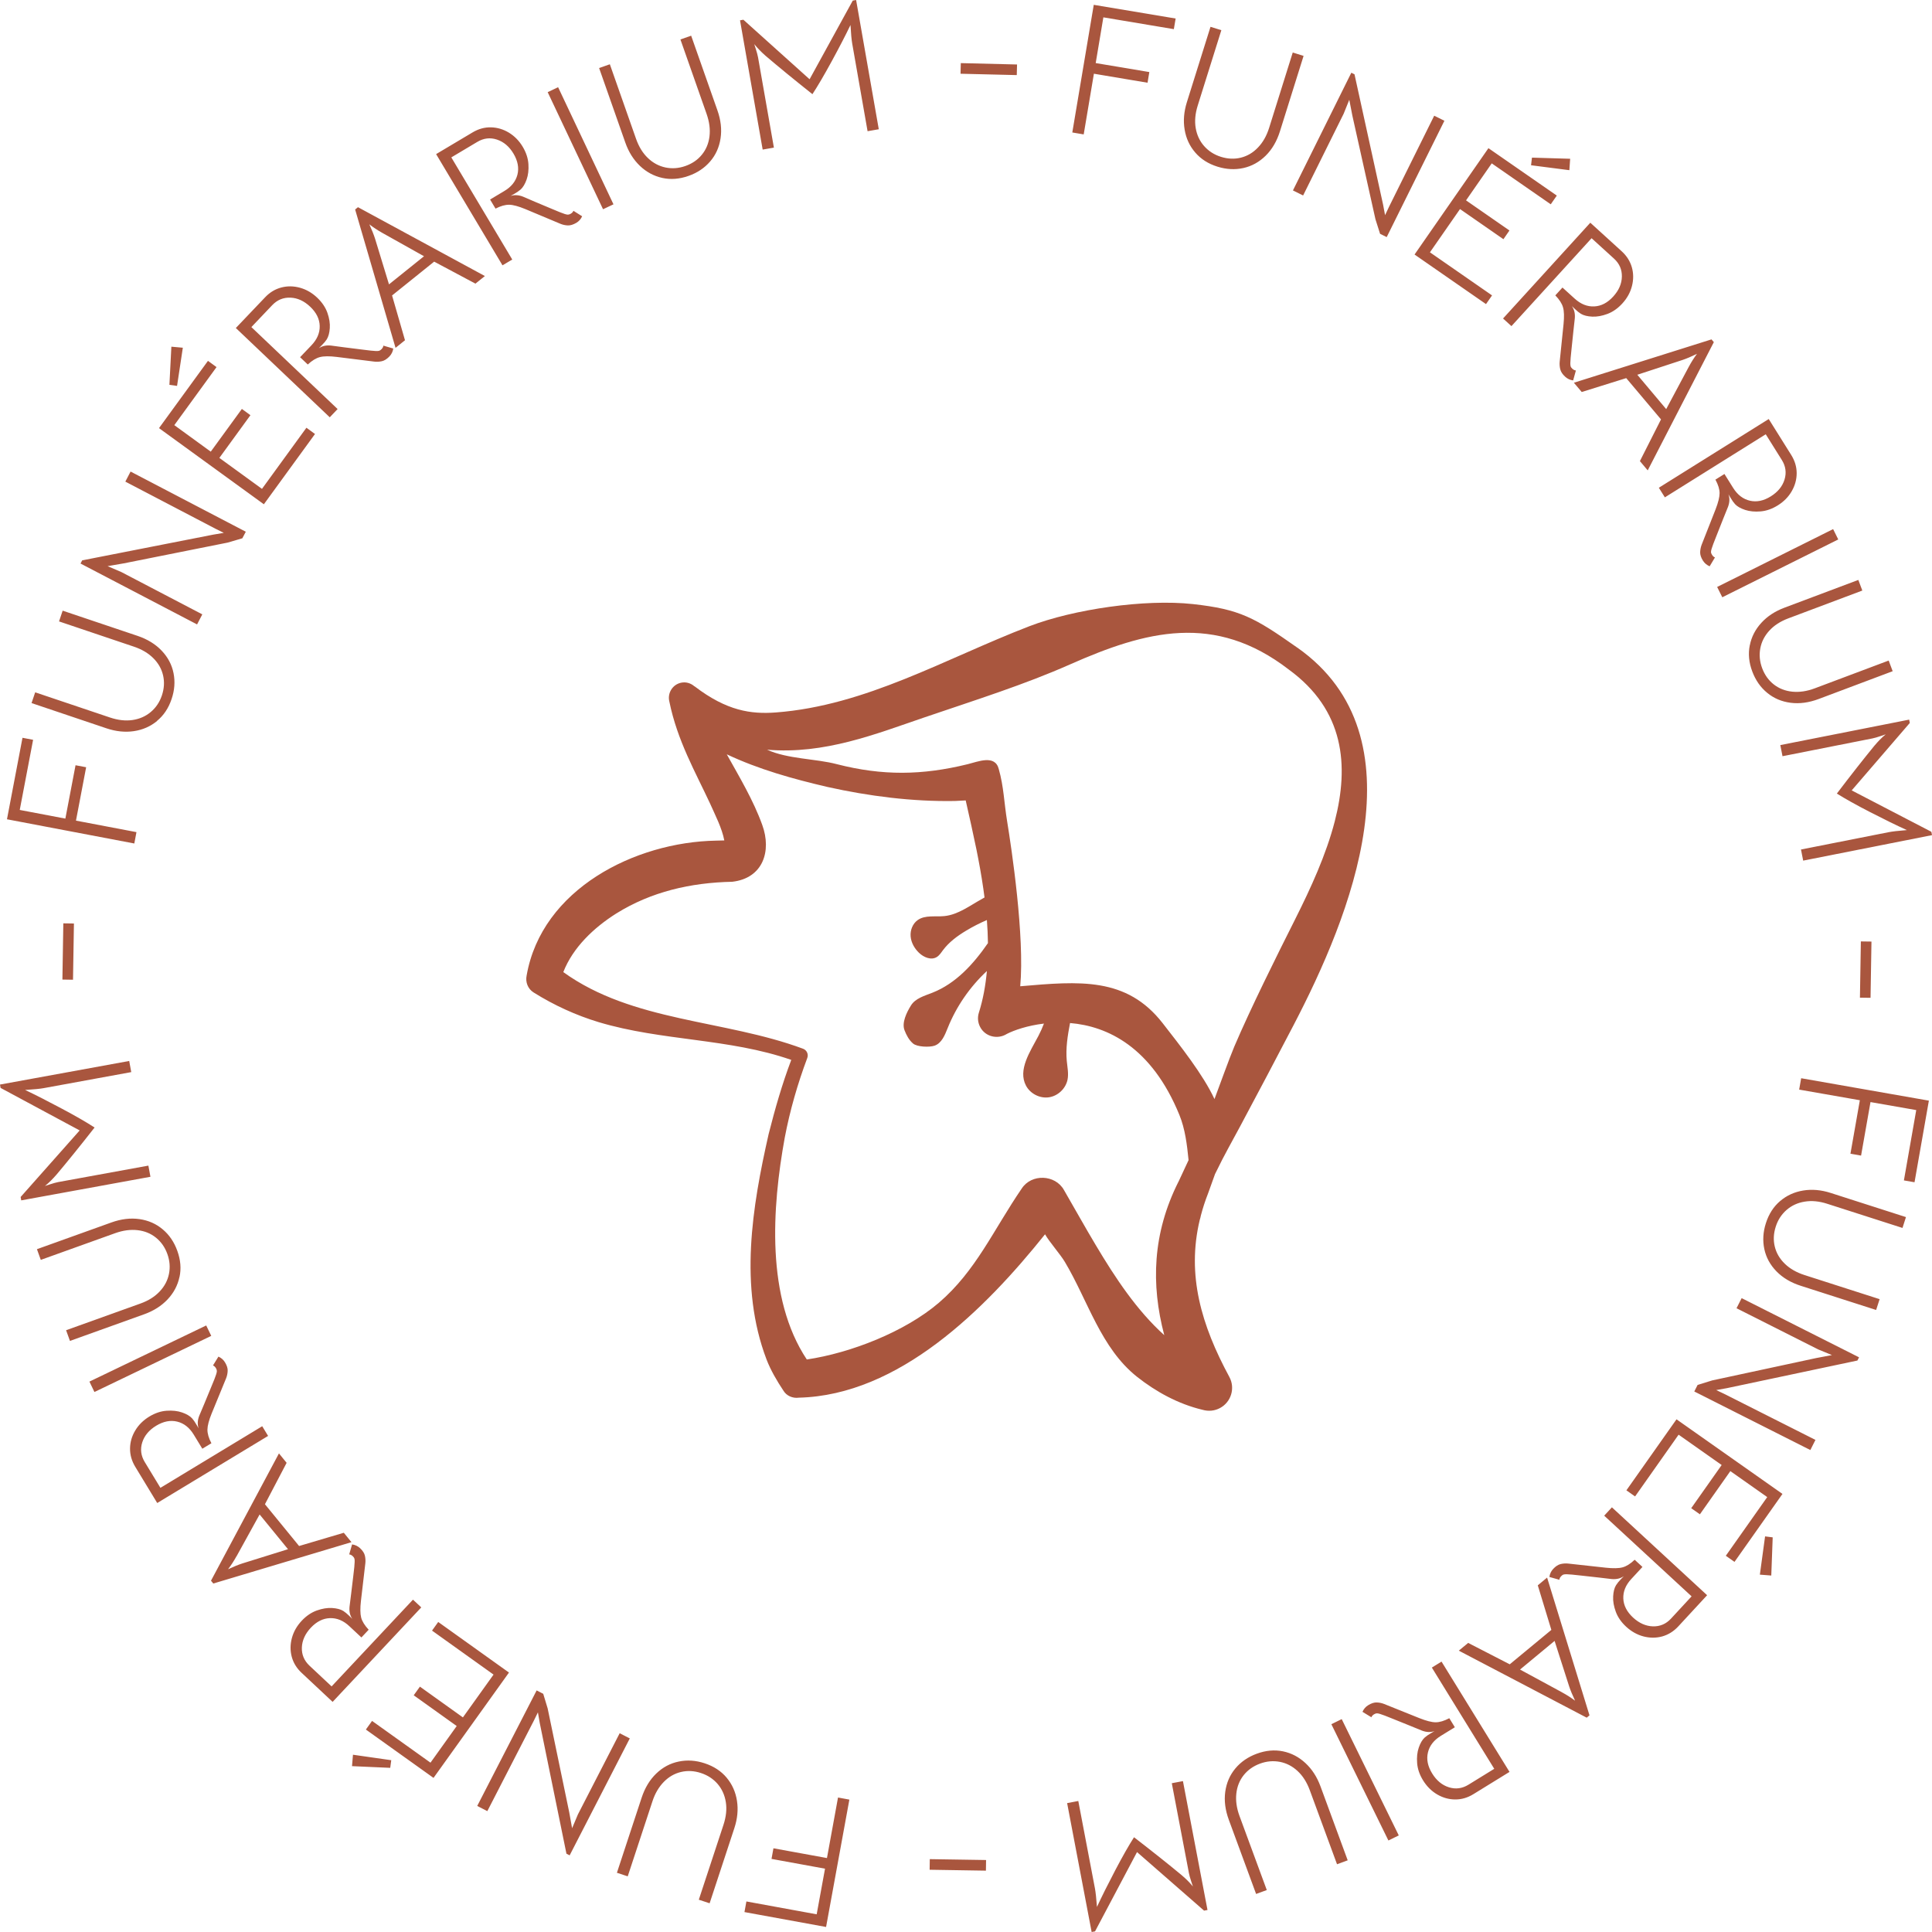 <svg width="90" height="90" viewBox="0 0 90 90" fill="none" xmlns="http://www.w3.org/2000/svg">
<path d="M56.25 88.975L56.094 89.004L56.092 89.006L52.967 86.277L51.011 89.971L50.853 90L49.711 83.996L50.231 83.897L51.007 87.971C51.039 88.144 51.071 88.432 51.101 88.832C51.325 88.346 51.61 87.778 51.952 87.125C52.294 86.474 52.587 85.96 52.827 85.586C53.705 86.264 54.442 86.85 55.04 87.347C55.147 87.439 55.241 87.526 55.323 87.606C55.405 87.687 55.488 87.778 55.574 87.882C55.577 87.899 55.551 87.823 55.495 87.654C55.439 87.486 55.403 87.354 55.386 87.263L54.587 83.069L55.106 82.971L56.25 88.975ZM39.567 83.833L38.482 89.766L34.68 89.072L34.77 88.577L38.044 89.176L38.433 87.05L35.94 86.595L36.03 86.1L38.523 86.555L39.038 83.735L39.567 83.833ZM31.617 82.06C32.009 81.978 32.414 82.004 32.827 82.141C33.251 82.28 33.593 82.505 33.851 82.812H33.85C34.108 83.12 34.268 83.48 34.331 83.89C34.395 84.3 34.353 84.727 34.207 85.168L33.057 88.662L32.553 88.496L33.704 85.002C33.826 84.628 33.864 84.278 33.812 83.951C33.761 83.625 33.634 83.343 33.432 83.106C33.229 82.87 32.97 82.699 32.657 82.596C32.338 82.49 32.028 82.474 31.726 82.545C31.424 82.616 31.156 82.769 30.924 83.006C30.692 83.243 30.513 83.545 30.393 83.913L29.242 87.407L28.738 87.241L29.889 83.747C30.042 83.283 30.27 82.907 30.573 82.616C30.877 82.325 31.224 82.14 31.617 82.06ZM58.547 81.694C58.966 81.54 59.373 81.504 59.767 81.584H59.766C60.159 81.665 60.507 81.848 60.812 82.131C61.117 82.414 61.35 82.773 61.511 83.209L62.781 86.661L62.284 86.844L61.014 83.392C60.877 83.022 60.688 82.724 60.445 82.5C60.204 82.276 59.928 82.133 59.621 82.074C59.315 82.016 59.007 82.042 58.697 82.156C58.383 82.272 58.128 82.452 57.935 82.695C57.743 82.938 57.628 83.224 57.593 83.554C57.557 83.883 57.607 84.23 57.74 84.594L59.012 88.046L58.514 88.228L57.244 84.776C57.075 84.318 57.02 83.882 57.077 83.466C57.135 83.05 57.291 82.689 57.548 82.381C57.805 82.073 58.138 81.844 58.547 81.694ZM45.935 86.647L45.928 87.142L43.306 87.1L43.313 86.606L45.935 86.647ZM25.306 78.904L25.512 79.585L26.517 84.424L26.651 85.166L26.922 84.522L28.867 80.741L29.338 80.982L26.538 86.426L26.535 86.429L26.387 86.352L25.143 80.26L25.058 79.769L24.864 80.165L22.702 84.369L22.231 84.128L24.999 78.746L25.306 78.904ZM65.16 85.501L64.677 85.737L62.02 80.32L62.502 80.083L65.16 85.501ZM70.319 82.542L68.636 83.579C68.365 83.746 68.083 83.828 67.789 83.826C67.495 83.825 67.214 83.746 66.949 83.591C66.685 83.436 66.466 83.218 66.293 82.939C66.129 82.672 66.037 82.406 66.016 82.135C65.994 81.864 66.019 81.626 66.09 81.416C66.161 81.207 66.251 81.05 66.361 80.948C66.437 80.88 66.531 80.814 66.645 80.747C66.759 80.681 66.818 80.645 66.825 80.642C66.644 80.705 66.449 80.698 66.24 80.619L65.685 80.392C65.52 80.327 65.269 80.226 64.932 80.088C64.594 79.95 64.38 79.868 64.287 79.842C64.228 79.823 64.178 79.814 64.14 79.814C64.101 79.814 64.058 79.829 64.007 79.859C63.942 79.9 63.902 79.946 63.885 79.997L63.47 79.744L63.471 79.741C63.528 79.61 63.617 79.506 63.737 79.434C63.883 79.344 64.016 79.302 64.137 79.307C64.257 79.311 64.373 79.336 64.482 79.379L66.122 80.038C66.442 80.165 66.695 80.23 66.878 80.231C67.062 80.231 67.274 80.168 67.514 80.041L67.772 80.462L67.118 80.864C66.793 81.065 66.592 81.323 66.518 81.639C66.443 81.954 66.508 82.279 66.716 82.615C66.92 82.946 67.18 83.16 67.496 83.259C67.812 83.358 68.116 83.317 68.407 83.138L69.608 82.398L66.701 77.682L67.152 77.404L70.319 82.542ZM23.71 77.914L20.196 82.82V82.822L17.044 80.569L17.332 80.167L20.054 82.112L21.275 80.405L19.273 78.973L19.561 78.57L21.564 80.003L22.991 78.009L20.126 75.96L20.414 75.558L23.71 77.914ZM18.226 81.997L18.178 82.353H18.177L16.398 82.274L16.443 81.742L18.226 81.997ZM74.045 79.908H74.044L73.915 80.016L67.957 76.894L68.393 76.533L70.33 77.53L72.268 75.927L71.636 73.851L72.07 73.49L74.045 79.908ZM16.404 71.945C16.547 71.965 16.669 72.024 16.773 72.12C16.896 72.236 16.973 72.354 16.999 72.472C17.025 72.589 17.032 72.707 17.019 72.823L16.814 74.576C16.775 74.918 16.779 75.178 16.825 75.356C16.872 75.533 16.99 75.721 17.174 75.919L16.836 76.279L16.275 75.755C15.997 75.493 15.694 75.368 15.369 75.379C15.046 75.39 14.749 75.539 14.479 75.826C14.215 76.109 14.075 76.416 14.062 76.747C14.05 77.078 14.169 77.36 14.417 77.594L15.447 78.559L19.238 74.518L19.624 74.879L15.495 79.28L14.052 77.929C13.819 77.712 13.666 77.461 13.59 77.177C13.514 76.892 13.518 76.603 13.597 76.306C13.677 76.01 13.829 75.742 14.055 75.501C14.268 75.274 14.502 75.115 14.758 75.023C15.013 74.932 15.252 74.893 15.472 74.907C15.693 74.921 15.867 74.967 15.995 75.046C16.08 75.102 16.17 75.177 16.265 75.269C16.359 75.362 16.408 75.41 16.413 75.415C16.303 75.256 16.26 75.066 16.283 74.845L16.357 74.249C16.376 74.074 16.409 73.805 16.454 73.444C16.499 73.085 16.521 72.856 16.521 72.76C16.523 72.698 16.522 72.647 16.511 72.609C16.501 72.572 16.475 72.533 16.432 72.493C16.376 72.441 16.322 72.414 16.267 72.411L16.401 71.945H16.404ZM70.809 77.774L72.765 78.835V78.836C72.988 78.957 73.19 79.087 73.373 79.225C73.251 78.966 73.16 78.745 73.098 78.56L72.419 76.44L70.809 77.774ZM79.524 74.311L78.182 75.763C77.966 75.996 77.716 76.151 77.433 76.231C77.148 76.308 76.858 76.308 76.561 76.231C76.263 76.153 75.995 76.001 75.752 75.778C75.523 75.566 75.362 75.334 75.269 75.079C75.176 74.825 75.134 74.587 75.147 74.365C75.159 74.144 75.203 73.97 75.282 73.843C75.336 73.758 75.411 73.666 75.502 73.571C75.593 73.477 75.642 73.426 75.647 73.423C75.489 73.533 75.298 73.578 75.076 73.558L74.481 73.488C74.305 73.47 74.035 73.44 73.673 73.398C73.311 73.357 73.083 73.335 72.987 73.335C72.925 73.333 72.874 73.337 72.839 73.348C72.802 73.357 72.763 73.383 72.723 73.427C72.672 73.482 72.643 73.538 72.642 73.592L72.174 73.46L72.177 73.457C72.197 73.315 72.255 73.192 72.351 73.089C72.467 72.964 72.583 72.888 72.7 72.86C72.818 72.832 72.936 72.825 73.052 72.837L74.809 73.03C75.151 73.066 75.411 73.061 75.589 73.012C75.765 72.964 75.953 72.846 76.149 72.659L76.512 72.994L75.99 73.558C75.73 73.838 75.608 74.141 75.62 74.465C75.633 74.788 75.785 75.084 76.074 75.352C76.359 75.614 76.667 75.751 76.998 75.762C77.329 75.771 77.612 75.651 77.843 75.4L78.801 74.364L74.73 70.606L75.089 70.217L79.524 74.311ZM13.352 68.144L12.342 70.073L13.933 72.019L16.016 71.402L16.373 71.84L9.935 73.767V73.765L9.829 73.635L12.995 67.705L13.352 68.144ZM82.579 71.616L82.513 73.394L81.981 73.353L82.224 71.571L82.579 71.616ZM11.019 72.498L11.018 72.495C10.895 72.716 10.763 72.919 10.624 73.102C10.883 72.981 11.106 72.89 11.292 72.83L13.416 72.168L12.094 70.55L11.019 72.498ZM83.033 69.592V69.594L80.8 72.758L80.395 72.474L82.324 69.74L80.606 68.53L79.188 70.542L78.783 70.258L80.202 68.246L78.196 66.833L76.168 69.71L75.764 69.425L78.098 66.117L83.033 69.592ZM10.176 63.196C10.307 63.255 10.41 63.344 10.482 63.465C10.57 63.61 10.613 63.743 10.606 63.863C10.6 63.984 10.576 64.099 10.532 64.209L9.861 65.843C9.731 66.162 9.666 66.414 9.663 66.597C9.662 66.781 9.722 66.993 9.848 67.232L9.425 67.487L9.026 66.832C8.828 66.506 8.571 66.302 8.257 66.225C7.941 66.147 7.615 66.211 7.277 66.415C6.944 66.616 6.729 66.875 6.627 67.19C6.526 67.506 6.564 67.809 6.74 68.102L7.473 69.309L12.215 66.439L12.489 66.891L7.324 70.016L6.299 68.326C6.135 68.054 6.055 67.772 6.058 67.477C6.061 67.183 6.141 66.903 6.299 66.64C6.455 66.377 6.675 66.16 6.957 65.988C7.223 65.827 7.493 65.736 7.763 65.718C8.034 65.699 8.272 65.725 8.482 65.798C8.692 65.871 8.847 65.962 8.949 66.073C9.016 66.149 9.082 66.245 9.148 66.359C9.215 66.474 9.25 66.534 9.253 66.539C9.191 66.357 9.2 66.162 9.28 65.956L9.513 65.403C9.579 65.239 9.681 64.99 9.822 64.654C9.963 64.319 10.047 64.106 10.073 64.013C10.092 63.954 10.102 63.904 10.102 63.865C10.102 63.827 10.088 63.783 10.058 63.732C10.017 63.668 9.973 63.626 9.922 63.608L10.176 63.196ZM86.603 63.23H86.602L86.525 63.379L80.438 64.667L79.948 64.755L80.346 64.945L84.571 67.076L84.333 67.548L78.926 64.821L79.081 64.515L79.761 64.305L84.598 63.265L85.339 63.125L84.693 62.859L80.894 60.943L81.133 60.472L86.603 63.23ZM9.841 62.23L4.399 64.845L4.166 64.36L9.606 61.745L9.841 62.23ZM5.186 56.948C5.645 56.783 6.082 56.731 6.499 56.791C6.914 56.851 7.275 57.01 7.581 57.269C7.888 57.527 8.114 57.861 8.261 58.272C8.413 58.692 8.447 59.1 8.362 59.491L8.36 59.487C8.277 59.88 8.092 60.227 7.808 60.53C7.523 60.832 7.162 61.063 6.724 61.221L3.259 62.465L3.079 61.967L6.544 60.723C6.916 60.59 7.212 60.402 7.438 60.162C7.665 59.922 7.809 59.648 7.871 59.342C7.933 59.036 7.908 58.727 7.797 58.418C7.684 58.102 7.505 57.848 7.264 57.654C7.022 57.459 6.736 57.343 6.407 57.306C6.077 57.269 5.731 57.315 5.365 57.446L1.9 58.69L1.721 58.192L5.186 56.948ZM84.004 55.458C84.414 55.392 84.841 55.43 85.282 55.572L88.787 56.697L88.625 57.202L85.12 56.077C84.745 55.956 84.394 55.922 84.068 55.977C83.742 56.029 83.461 56.159 83.226 56.363C82.99 56.569 82.821 56.828 82.721 57.142C82.618 57.46 82.603 57.771 82.676 58.071C82.749 58.373 82.906 58.64 83.143 58.87C83.381 59.101 83.685 59.275 84.055 59.395L87.56 60.52L87.397 61.024L83.892 59.899C83.427 59.751 83.048 59.525 82.755 59.225C82.462 58.925 82.273 58.578 82.189 58.187C82.106 57.795 82.129 57.392 82.263 56.977C82.399 56.552 82.62 56.208 82.927 55.948L82.929 55.947C83.235 55.687 83.594 55.525 84.004 55.458ZM6.114 49.943L2.033 50.69C1.86 50.722 1.571 50.749 1.169 50.775C1.654 51.004 2.221 51.293 2.871 51.64C3.522 51.986 4.033 52.282 4.406 52.524C3.722 53.397 3.13 54.129 2.628 54.723C2.534 54.829 2.447 54.925 2.365 55.005C2.285 55.085 2.192 55.167 2.088 55.252C2.071 55.255 2.147 55.229 2.315 55.175C2.484 55.121 2.616 55.083 2.709 55.066L6.912 54.299L7.008 54.819L0.989 55.918L0.962 55.762L0.959 55.763L3.711 52.66L0.027 50.679L0 50.523L6.019 49.424L6.114 49.943ZM89.853 51.272L89.855 51.27L89.186 55.074L88.691 54.988L89.266 51.712L87.135 51.339L86.696 53.832L86.201 53.745L86.639 51.253L83.812 50.758L83.905 50.228L89.853 51.272ZM87.18 43.862L87.137 46.482L86.643 46.475L86.686 43.855L87.18 43.862ZM3.444 43.02L3.401 45.64L2.907 45.632L2.95 43.013L3.444 43.02ZM88.966 33.678L86.259 36.82L89.97 38.748L90.001 38.904L83.999 40.091L83.897 39.573L87.967 38.769C88.14 38.734 88.427 38.701 88.83 38.669C88.342 38.448 87.77 38.167 87.115 37.83C86.46 37.493 85.945 37.205 85.568 36.967C86.239 36.085 86.821 35.344 87.314 34.742C87.406 34.634 87.492 34.539 87.572 34.457C87.651 34.375 87.743 34.292 87.847 34.205C87.863 34.202 87.787 34.228 87.619 34.285C87.45 34.342 87.32 34.38 87.227 34.398L83.036 35.227L82.934 34.709L88.936 33.523L88.966 33.678ZM1.542 34.463L0.92 37.73L3.045 38.134L3.519 35.648L4.013 35.741L3.539 38.228L6.357 38.764L6.257 39.293L0.325 38.165L1.048 34.369L1.542 34.463ZM6.407 29.621C6.87 29.777 7.245 30.009 7.534 30.314C7.822 30.618 8.007 30.968 8.084 31.359C8.163 31.752 8.133 32.155 7.993 32.566C7.851 32.99 7.624 33.329 7.312 33.584L7.317 33.586C7.008 33.841 6.647 33.999 6.235 34.06C5.823 34.12 5.397 34.075 4.957 33.927L1.47 32.752L1.639 32.251L5.126 33.425C5.499 33.55 5.849 33.589 6.176 33.541C6.502 33.493 6.786 33.368 7.024 33.167C7.263 32.966 7.436 32.709 7.541 32.397C7.648 32.079 7.667 31.768 7.598 31.466C7.529 31.164 7.378 30.895 7.143 30.661C6.909 30.427 6.607 30.248 6.238 30.124L2.75 28.948L2.919 28.447L6.407 29.621ZM86.754 27.51L83.308 28.805C82.939 28.944 82.644 29.134 82.421 29.379C82.198 29.623 82.058 29.899 82.001 30.205C81.944 30.513 81.973 30.82 82.089 31.129C82.207 31.443 82.388 31.695 82.633 31.886C82.877 32.076 83.165 32.188 83.495 32.221C83.825 32.253 84.172 32.203 84.536 32.066L87.982 30.771L88.168 31.267L84.722 32.562C84.265 32.733 83.829 32.792 83.412 32.738C82.996 32.684 82.633 32.531 82.323 32.275C82.013 32.022 81.782 31.69 81.629 31.283C81.471 30.866 81.432 30.458 81.51 30.065H81.512C81.589 29.672 81.769 29.321 82.049 29.015C82.329 28.708 82.687 28.474 83.122 28.31L86.568 27.015L86.754 27.51ZM11.45 24.77L11.29 25.075L10.607 25.276L5.757 26.245L5.012 26.374L5.654 26.649L9.424 28.619L9.18 29.088L3.751 26.252L3.828 26.104L9.936 24.905L10.426 24.823L10.031 24.627L5.839 22.436L6.083 21.967L11.45 24.77ZM85.633 25.13L80.231 27.823L79.991 27.343L85.394 24.648L85.633 25.13ZM83.442 21.194C83.611 21.464 83.695 21.746 83.696 22.04C83.696 22.334 83.62 22.614 83.467 22.88C83.314 23.146 83.099 23.366 82.818 23.541C82.554 23.706 82.287 23.8 82.016 23.823C81.746 23.846 81.506 23.823 81.296 23.754C81.085 23.684 80.928 23.595 80.826 23.486C80.758 23.411 80.691 23.316 80.624 23.203C80.556 23.09 80.52 23.03 80.517 23.025C80.582 23.206 80.576 23.401 80.498 23.61L80.273 24.167C80.21 24.331 80.111 24.584 79.975 24.921C79.838 25.258 79.76 25.474 79.733 25.566C79.715 25.627 79.705 25.674 79.705 25.713C79.705 25.752 79.721 25.795 79.752 25.845C79.792 25.91 79.839 25.95 79.89 25.967L79.641 26.383V26.38C79.509 26.324 79.405 26.236 79.329 26.117C79.239 25.974 79.196 25.84 79.2 25.72C79.205 25.599 79.229 25.484 79.27 25.374L79.917 23.73C80.042 23.409 80.104 23.157 80.105 22.975C80.105 22.791 80.04 22.58 79.911 22.342L80.331 22.08L80.738 22.73C80.941 23.053 81.202 23.253 81.518 23.325C81.834 23.398 82.159 23.33 82.493 23.121C82.821 22.915 83.035 22.654 83.131 22.337C83.227 22.02 83.185 21.716 83.004 21.427L82.255 20.23L77.556 23.169L77.275 22.721L82.394 19.52L83.442 21.194ZM10.087 17.101L8.12 19.805L9.818 21.04L11.267 19.05L11.666 19.341L10.219 21.331L12.204 22.773L14.274 19.926L14.674 20.217L12.292 23.491L7.407 19.944L7.409 19.941L9.688 16.81L10.087 17.101ZM79.837 15.938L76.757 21.912L76.393 21.48L77.376 19.537L75.756 17.614L73.683 18.261L73.318 17.829L79.728 15.81H79.728L79.837 15.938ZM13.104 13.393C13.389 13.318 13.681 13.323 13.977 13.405C14.272 13.487 14.539 13.642 14.777 13.868C15.003 14.083 15.162 14.318 15.252 14.573C15.342 14.829 15.379 15.067 15.363 15.288C15.348 15.509 15.3 15.683 15.221 15.81C15.165 15.895 15.091 15.983 14.996 16.077C14.903 16.171 14.854 16.22 14.851 16.225C15.01 16.116 15.2 16.074 15.422 16.098L16.017 16.177C16.192 16.197 16.46 16.23 16.822 16.278C17.183 16.325 17.412 16.35 17.508 16.352C17.57 16.355 17.621 16.351 17.658 16.342C17.695 16.332 17.734 16.306 17.774 16.265C17.827 16.209 17.855 16.155 17.858 16.101L18.32 16.236C18.299 16.378 18.24 16.5 18.143 16.602C18.025 16.725 17.908 16.8 17.79 16.826C17.672 16.852 17.554 16.859 17.436 16.845L15.684 16.627C15.341 16.585 15.081 16.588 14.903 16.635C14.725 16.681 14.536 16.795 14.338 16.98L13.979 16.64L14.51 16.084C14.773 15.807 14.902 15.507 14.893 15.182C14.885 14.858 14.737 14.56 14.451 14.289C14.169 14.021 13.862 13.88 13.532 13.866C13.201 13.852 12.917 13.969 12.682 14.215L11.71 15.237L15.727 19.055L15.361 19.439L10.986 15.28L12.349 13.85C12.567 13.619 12.82 13.467 13.104 13.393ZM79.051 16.484C78.794 16.608 78.572 16.703 78.388 16.765L76.272 17.458L77.618 19.058L78.665 17.096C78.784 16.873 78.913 16.669 79.051 16.484ZM8.517 16.198L8.248 17.977L7.892 17.927L7.983 16.15L8.517 16.198ZM73.285 17.723L73.283 17.724V17.722L73.285 17.723ZM75.545 11.706C75.78 11.92 75.937 12.169 76.018 12.452C76.098 12.735 76.099 13.026 76.023 13.323C75.948 13.62 75.799 13.891 75.577 14.134C75.367 14.364 75.136 14.527 74.882 14.623C74.628 14.717 74.391 14.761 74.17 14.75C73.948 14.739 73.773 14.695 73.644 14.618C73.558 14.564 73.468 14.492 73.372 14.4C73.276 14.309 73.227 14.261 73.222 14.258C73.333 14.415 73.38 14.604 73.361 14.825L73.295 15.422C73.278 15.598 73.25 15.866 73.211 16.227C73.172 16.59 73.152 16.819 73.152 16.915C73.152 16.977 73.155 17.028 73.166 17.064C73.175 17.101 73.203 17.139 73.246 17.178C73.303 17.229 73.358 17.255 73.412 17.257L73.283 17.722C73.142 17.703 73.018 17.647 72.915 17.552C72.788 17.437 72.712 17.322 72.683 17.204C72.655 17.087 72.645 16.969 72.656 16.852L72.836 15.097C72.87 14.753 72.863 14.493 72.811 14.316C72.762 14.14 72.642 13.955 72.453 13.76L72.786 13.395L73.355 13.911C73.638 14.168 73.942 14.29 74.266 14.274C74.589 14.259 74.885 14.106 75.149 13.815C75.411 13.529 75.546 13.22 75.553 12.889C75.561 12.558 75.438 12.277 75.186 12.047L74.142 11.097L70.409 15.192L70.018 14.837L74.083 10.375L75.545 11.706ZM22.588 12.859L22.148 13.213L20.225 12.188L18.264 13.764L18.866 15.85L18.426 16.204L16.544 9.76L16.546 9.758L16.676 9.652L22.588 12.859ZM69.338 6.903L72.522 9.111L72.24 9.517L69.491 7.61L68.294 9.334L70.316 10.737L70.035 11.143L68.013 9.739L66.612 11.754L69.505 13.761L69.224 14.166L65.895 11.857L69.338 6.901V6.903ZM17.206 10.451C17.324 10.711 17.413 10.934 17.472 11.12L18.121 13.247L19.752 11.937L17.81 10.849C17.588 10.725 17.389 10.592 17.206 10.451ZM22.867 5.932C23.162 5.938 23.441 6.02 23.704 6.178C23.966 6.337 24.183 6.557 24.352 6.84C24.511 7.107 24.599 7.377 24.616 7.647C24.633 7.918 24.605 8.156 24.531 8.365C24.457 8.574 24.363 8.729 24.252 8.829C24.174 8.896 24.078 8.961 23.964 9.027C23.851 9.092 23.791 9.126 23.783 9.13C23.966 9.07 24.161 9.08 24.367 9.162L24.918 9.399C25.081 9.466 25.33 9.571 25.666 9.713C26 9.855 26.215 9.941 26.308 9.969C26.366 9.989 26.416 9.997 26.454 9.999C26.493 9.999 26.537 9.985 26.588 9.956C26.653 9.917 26.695 9.871 26.712 9.82L27.118 10.075C27.059 10.207 26.97 10.307 26.848 10.38C26.701 10.466 26.567 10.507 26.446 10.501C26.326 10.495 26.211 10.469 26.102 10.424L24.474 9.741C24.155 9.61 23.904 9.541 23.721 9.538C23.537 9.535 23.325 9.594 23.083 9.718L22.83 9.294L23.49 8.9C23.818 8.706 24.023 8.451 24.104 8.137C24.183 7.823 24.122 7.496 23.921 7.157C23.723 6.825 23.465 6.606 23.149 6.502C22.834 6.398 22.53 6.435 22.237 6.609L21.024 7.332L23.863 12.09L23.408 12.36L20.316 7.179L22.016 6.167C22.288 6.005 22.572 5.926 22.867 5.932ZM63.098 3.462L64.43 9.535L64.522 10.023L64.71 9.625L66.811 5.39L67.286 5.625L64.598 11.045L64.289 10.892L64.074 10.214L62.999 5.39L62.855 4.648L62.593 5.297L60.704 9.106L60.23 8.871L62.95 3.388L63.098 3.462ZM28.578 9.518L28.092 9.747L25.513 4.293L25.999 4.063L28.578 9.518ZM33.418 5.134C33.581 5.595 33.63 6.032 33.566 6.446C33.503 6.861 33.342 7.22 33.08 7.523C32.818 7.827 32.483 8.051 32.072 8.195C31.649 8.344 31.243 8.375 30.85 8.288C30.458 8.201 30.111 8.014 29.811 7.728C29.51 7.44 29.282 7.078 29.129 6.64L27.909 3.169L28.409 2.994L29.629 6.465C29.759 6.836 29.945 7.137 30.184 7.364C30.422 7.592 30.695 7.737 31.002 7.802C31.308 7.865 31.616 7.843 31.928 7.733C32.244 7.622 32.501 7.447 32.696 7.206C32.893 6.966 33.011 6.681 33.051 6.352C33.091 6.024 33.045 5.675 32.917 5.309L31.697 1.838L32.197 1.663L33.418 5.134ZM73.144 7.396L73.107 7.928L71.322 7.698L71.365 7.343L73.144 7.396ZM56.895 1.406L55.795 4.916C55.677 5.292 55.645 5.644 55.701 5.969C55.757 6.293 55.887 6.573 56.095 6.807C56.302 7.04 56.563 7.208 56.877 7.306C57.197 7.406 57.508 7.419 57.81 7.343C58.11 7.267 58.376 7.11 58.603 6.87C58.833 6.63 59.005 6.326 59.121 5.956L60.221 2.446L60.726 2.604L59.626 6.114C59.48 6.58 59.258 6.96 58.959 7.254C58.66 7.548 58.314 7.74 57.924 7.827C57.532 7.914 57.13 7.893 56.715 7.764C56.287 7.631 55.943 7.411 55.68 7.107L55.682 7.108C55.418 6.805 55.253 6.448 55.185 6.038C55.115 5.628 55.151 5.202 55.29 4.758L56.39 1.249L56.895 1.406ZM40.937 6.021L40.415 6.112L39.699 2.028C39.668 1.855 39.642 1.567 39.619 1.165C39.387 1.648 39.094 2.213 38.742 2.859C38.389 3.506 38.09 4.015 37.846 4.387C36.978 3.697 36.249 3.1 35.657 2.594C35.55 2.499 35.458 2.411 35.379 2.329C35.298 2.247 35.215 2.154 35.132 2.051C35.129 2.034 35.154 2.109 35.208 2.279C35.262 2.45 35.296 2.58 35.313 2.673L36.051 6.877L35.528 6.968L34.473 0.947L34.629 0.919L37.714 3.692L39.725 0.028L39.881 0L40.937 6.021ZM50.952 0.225L54.766 0.863L54.682 1.358L51.399 0.808L51.042 2.938L53.54 3.357L53.457 3.854L50.958 3.434L50.483 6.261L49.952 6.171L50.952 0.222V0.225ZM47.378 3.004L47.365 3.498L44.745 3.435L44.758 2.94L47.378 3.004Z" fill="#A9563E"/>
<path d="M60.435 30.171C58.437 28.765 57.767 28.383 55.568 28.14C53.329 27.896 50.011 28.38 47.946 29.174C44.007 30.692 40.343 32.871 36.142 33.189C34.989 33.275 33.86 33.121 32.361 31.975C32.355 31.971 32.35 31.971 32.345 31.969C32.182 31.827 31.962 31.756 31.734 31.802C31.33 31.883 31.08 32.291 31.182 32.687C31.551 34.498 32.392 35.96 33.072 37.42C33.318 37.973 33.63 38.571 33.741 39.15L33.356 39.16C29.582 39.226 25.235 41.415 24.532 45.446C24.47 45.743 24.584 46.062 24.858 46.233C25.807 46.828 26.834 47.297 27.89 47.616C30.847 48.501 33.962 48.362 36.86 49.374C36.433 50.503 36.103 51.659 35.807 52.825C35.036 56.227 34.422 59.943 35.705 63.32C35.895 63.822 36.195 64.332 36.492 64.778C36.634 65.022 36.925 65.149 37.215 65.109C41.878 64.993 45.881 60.999 48.682 57.498C48.877 57.846 49.4 58.437 49.605 58.785C50.681 60.585 51.277 62.799 52.974 64.142C53.846 64.83 54.882 65.404 56.023 65.675C56.289 65.75 56.574 65.731 56.834 65.591C57.353 65.312 57.548 64.665 57.27 64.147C55.963 61.732 55.275 59.4 55.888 56.831C55.909 56.768 55.928 56.695 55.944 56.612C56.032 56.278 56.14 55.94 56.275 55.598C56.38 55.301 56.49 54.998 56.601 54.691C56.629 54.636 56.655 54.586 56.675 54.544C57.014 53.836 57.406 53.153 57.775 52.461C58.613 50.892 59.444 49.322 60.265 47.745C62.889 42.709 66.34 34.323 60.438 30.171H60.435ZM33.772 39.366C33.772 39.366 33.77 39.372 33.77 39.375V39.37C33.77 39.37 33.772 39.368 33.772 39.366ZM54.897 55.049C53.687 57.454 53.612 59.833 54.236 62.197C52.95 61.037 51.955 59.528 51.052 58.014C50.551 57.179 50.071 56.31 49.563 55.435C49.158 54.711 48.05 54.666 47.595 55.368C46.269 57.308 45.464 59.205 43.734 60.689C42.155 62.039 39.632 63.026 37.584 63.33C35.678 60.463 35.96 56.265 36.558 52.989C36.798 51.728 37.156 50.488 37.604 49.291C37.674 49.116 37.584 48.917 37.407 48.853C33.742 47.492 29.472 47.613 26.241 45.284C26.686 44.14 27.661 43.215 28.705 42.556C30.34 41.536 32.175 41.117 34.11 41.076C35.544 40.913 35.954 39.649 35.508 38.426C35.094 37.278 34.454 36.212 33.856 35.139C35.349 35.843 36.936 36.284 38.547 36.66C40.477 37.089 42.501 37.348 44.483 37.313L44.986 37.287C45.163 38.054 45.329 38.821 45.489 39.584C45.607 40.172 45.718 40.778 45.806 41.391C45.827 41.53 45.845 41.668 45.863 41.808C45.822 41.834 45.779 41.858 45.736 41.881C45.174 42.19 44.638 42.606 44 42.674C43.575 42.719 43.102 42.614 42.752 42.859C42.514 43.026 42.395 43.335 42.421 43.624C42.446 43.915 42.601 44.184 42.811 44.386C43.031 44.596 43.374 44.742 43.634 44.585C43.757 44.512 43.836 44.386 43.921 44.271C44.207 43.886 44.602 43.596 45.014 43.349C45.322 43.164 45.643 43.001 45.973 42.859C46.001 43.218 46.017 43.577 46.022 43.934C45.344 44.914 44.53 45.812 43.436 46.244C43.067 46.39 42.643 46.503 42.435 46.84C42.237 47.158 42 47.64 42.135 47.99C42.224 48.222 42.344 48.45 42.534 48.612C42.723 48.773 43.299 48.793 43.534 48.712C43.868 48.597 44.015 48.219 44.146 47.892C44.549 46.886 45.18 45.973 45.973 45.234C45.913 45.903 45.795 46.557 45.598 47.18C45.532 47.391 45.547 47.63 45.659 47.841C45.896 48.298 46.477 48.434 46.907 48.162C47.233 47.995 47.856 47.775 48.631 47.682C48.556 47.879 48.471 48.071 48.373 48.257C47.984 48.994 47.406 49.838 47.795 50.574C47.993 50.949 48.438 51.177 48.858 51.117C49.278 51.058 49.643 50.715 49.729 50.3C49.788 50.013 49.723 49.718 49.695 49.426C49.639 48.834 49.734 48.243 49.847 47.657C51.589 47.801 53.648 48.772 54.941 51.939C55.208 52.593 55.296 53.319 55.368 54.043L54.9 55.046L54.897 55.049ZM60.342 42.805C59.466 44.544 58.252 46.986 57.496 48.759C57.261 49.316 56.791 50.627 56.575 51.199C56.052 50.064 54.954 48.683 54.163 47.666C52.478 45.501 50.283 45.707 47.526 45.944C47.738 43.624 47.122 39.524 46.918 38.272C46.771 37.368 46.761 36.653 46.527 35.828C46.356 35.137 45.555 35.483 45.079 35.599C42.953 36.121 41.112 36.142 38.991 35.6C37.989 35.335 36.696 35.364 35.733 34.924C38.406 35.153 40.812 34.186 43.016 33.435C45.496 32.591 47.724 31.891 49.844 30.952C53.377 29.387 56.583 28.53 60.034 31.188C62.635 33.083 62.848 35.665 62.178 38.261C61.776 39.819 61.056 41.382 60.342 42.804V42.805Z" fill="#A9563E"/>
</svg>
